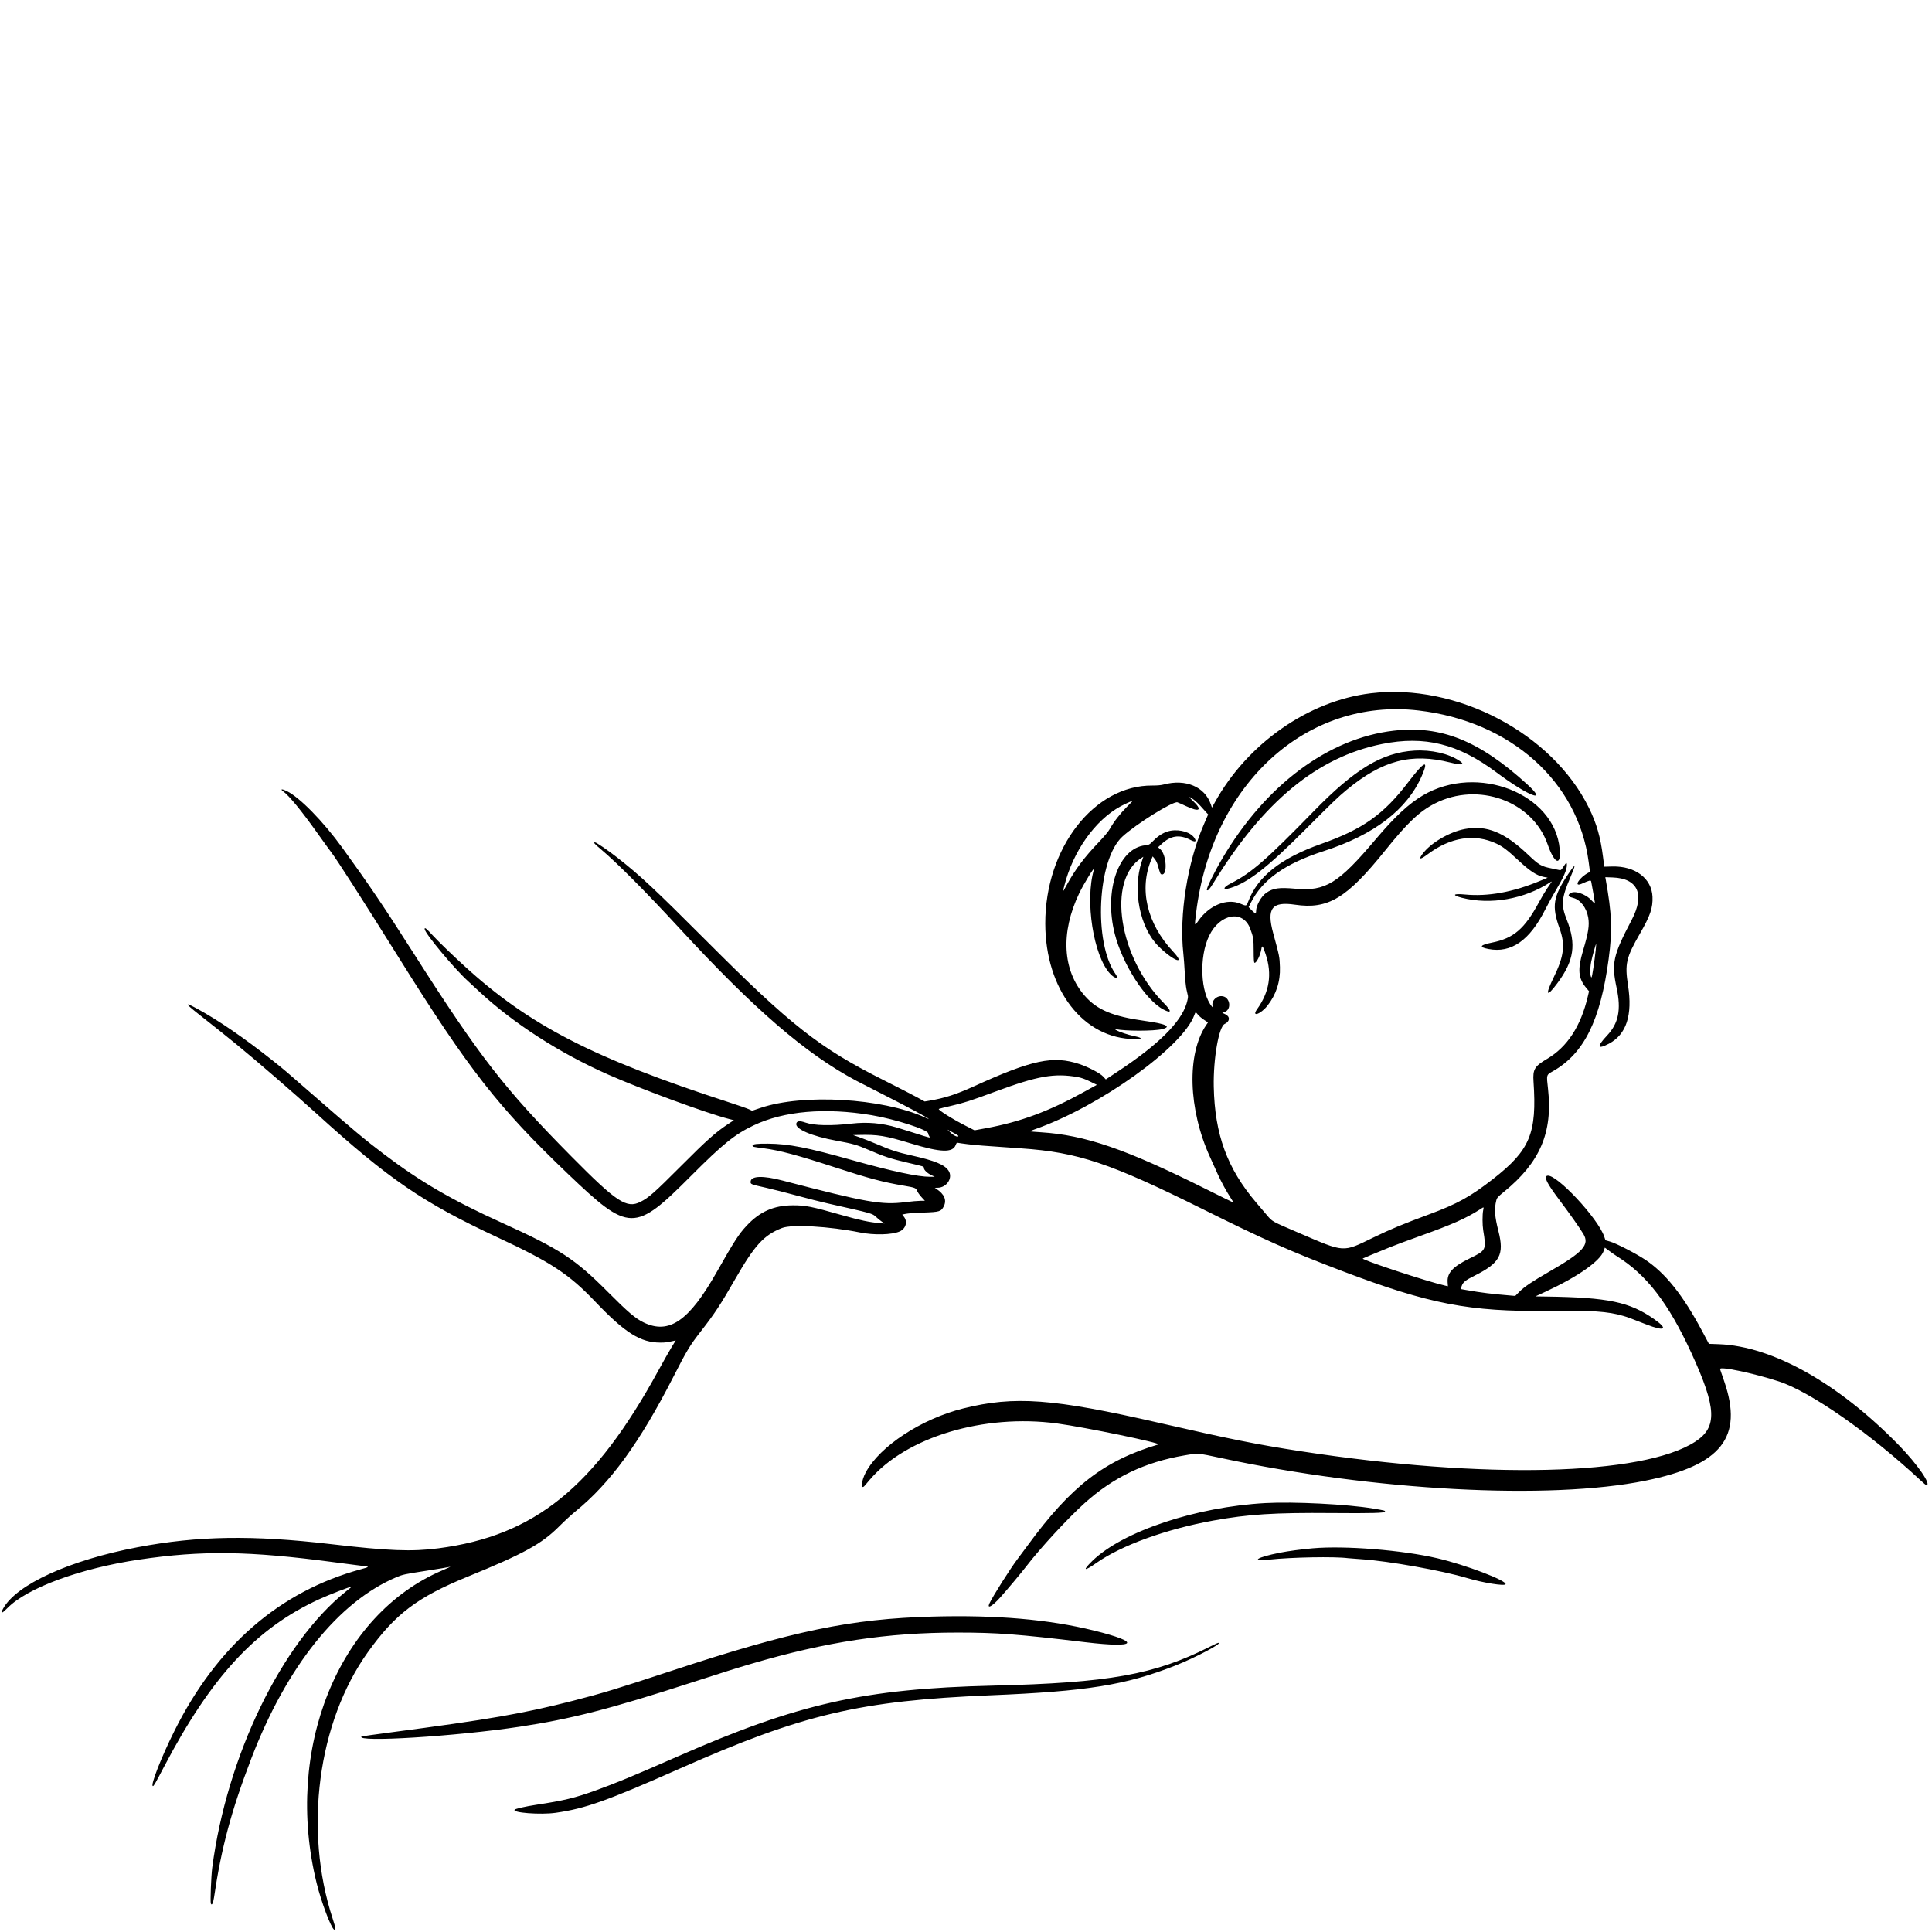 <svg xmlns="http://www.w3.org/2000/svg" xmlns:xlink="http://www.w3.org/1999/xlink" width="500" zoomAndPan="magnify" viewBox="0 0 375 375" height="500" preserveAspectRatio="xMidYMid meet" version="1.2"><defs><clipPath id="215d5d541a"><path d="M 0 134 L 375 134 L 375 374.75 L 0 374.75 Z M 0 134 "/></clipPath></defs><g id="80f13a6410"><g clip-rule="nonzero" clip-path="url(#215d5d541a)"><path style=" stroke:none;fill-rule:evenodd;fill:#000000;fill-opacity:1;" d="M 266.047 134.57 C 253.941 136.039 242.059 144.363 235.781 155.777 L 235.238 156.762 L 235.016 156.109 C 233.859 152.711 230.125 151.137 225.898 152.27 C 225.383 152.41 224.609 152.48 223.703 152.473 C 212.371 152.363 202.863 164.605 202.887 179.266 C 202.906 192.121 210.32 201.676 220.285 201.68 C 221.793 201.68 221.773 201.453 220.23 201.125 C 218.883 200.836 217.285 200.305 216.645 199.938 C 216.27 199.723 216.242 199.684 216.512 199.746 C 218.355 200.152 223.98 200.156 225.598 199.746 C 227.484 199.27 226.312 198.719 222.219 198.156 C 216.008 197.297 212.945 196.02 210.555 193.285 C 206.227 188.34 205.824 181.023 209.461 173.414 C 210.387 171.473 212.59 167.91 212.336 168.758 C 210.547 174.789 212.227 185.559 215.492 189.023 C 216.426 190.012 217.219 190.043 216.527 189.062 C 212.203 182.941 212.988 166.883 217.836 162.406 C 220.473 159.969 227.684 155.473 228.539 155.73 C 228.699 155.781 229.438 156.105 230.184 156.457 C 232.883 157.719 233.465 157.266 231.512 155.422 C 231.105 155.039 230.82 154.723 230.875 154.723 C 231.18 154.723 232.285 155.613 233.031 156.457 C 233.5 156.992 234.027 157.578 234.195 157.754 L 234.504 158.078 L 233.637 160.094 C 230.461 167.477 228.859 177.59 229.684 185.055 C 229.77 185.82 229.895 187.496 229.961 188.777 C 230.027 190.059 230.18 191.523 230.293 192.035 C 230.41 192.547 230.535 193.125 230.578 193.316 C 230.621 193.516 230.508 194.141 230.312 194.781 C 229.188 198.453 224.805 202.793 217.004 207.945 L 214.637 209.512 L 214.109 208.938 C 213.527 208.309 211.23 207.102 209.531 206.539 C 204.426 204.836 200.348 205.699 188.949 210.895 C 185.605 212.418 183.328 213.148 180.383 213.645 L 179.473 213.797 L 178.051 213.012 C 177.27 212.578 174.234 211.02 171.305 209.547 C 159.027 203.367 153.449 198.98 137.219 182.723 C 127.094 172.586 124.227 169.902 119.82 166.461 C 118.012 165.043 115.754 163.504 115.496 163.504 C 115.125 163.504 115.344 163.766 116.613 164.828 C 119.715 167.426 125.285 173.023 131.711 179.992 C 146.328 195.859 156.379 204.535 166.18 209.754 C 166.875 210.125 169.48 211.457 171.973 212.719 C 176.09 214.805 180.293 217.062 180.293 217.184 C 180.293 217.211 179.91 217.062 179.441 216.852 C 171.16 213.137 155.867 212.262 147.672 215.027 L 145.992 215.594 L 145.332 215.293 C 144.969 215.125 143.266 214.531 141.543 213.973 C 115.094 205.383 102.727 199.016 90.148 187.508 C 87.703 185.277 85.207 182.859 84.043 181.609 C 82.688 180.152 82.422 179.945 82.422 180.324 C 82.422 181.117 88.145 187.992 90.871 190.465 C 91.242 190.805 92.203 191.695 93.008 192.445 C 99.668 198.645 108.648 204.426 118.082 208.59 C 124.586 211.461 137.281 216.121 141.496 217.188 L 142.445 217.43 L 141.297 218.191 C 138.852 219.82 137.184 221.305 132.156 226.348 C 126.996 231.52 125.934 232.457 124.316 233.277 C 121.637 234.629 119.715 233.367 110.918 224.473 C 97.938 211.355 93.133 205.176 80.426 185.254 C 74.367 175.758 71.793 171.945 66.453 164.566 C 62.699 159.383 58.113 154.707 55.605 153.516 C 54.738 153.102 54.332 153.141 54.938 153.582 C 56.117 154.438 58.523 157.371 61.605 161.707 C 62.75 163.316 63.945 164.969 64.258 165.375 C 65.402 166.867 70.066 174.137 77.414 185.891 C 91.004 207.633 96.719 214.938 110.254 227.867 C 122.145 239.223 123.164 239.238 134.152 228.215 C 140.277 222.07 142.645 220.16 146.273 218.438 C 152.156 215.637 160.18 214.941 169.172 216.453 C 173.777 217.227 180.16 219.289 180.16 220 C 180.16 220.133 180.254 220.379 180.371 220.543 C 180.637 220.922 180.688 220.934 177.43 219.898 C 176.113 219.477 174.613 219.008 174.098 218.855 C 171.141 217.984 168.363 217.742 165.312 218.09 C 161.316 218.551 158.051 218.48 156.352 217.895 C 155.273 217.523 154.754 217.555 154.582 218 C 154.168 219.09 157.441 220.516 162.449 221.43 C 165.531 221.992 166.316 222.215 168.398 223.109 C 171.656 224.512 172.777 224.879 176.23 225.691 C 179.484 226.453 179.301 226.395 179.324 226.715 C 179.355 227.113 179.977 227.707 180.754 228.082 L 181.426 228.41 L 180.523 228.414 C 178.191 228.426 173.121 227.344 165.578 225.227 C 156.621 222.711 153.105 222.02 149.066 221.984 C 146.891 221.965 146.07 222.07 146.07 222.367 C 146.07 222.594 146.191 222.621 148.223 222.883 C 151.293 223.277 154.84 224.227 161.984 226.555 C 168.668 228.734 171.352 229.449 175.445 230.141 C 177.598 230.504 177.809 230.586 178.012 231.148 C 178.105 231.398 178.48 231.938 178.848 232.34 L 179.52 233.074 L 178.672 233.074 C 178.203 233.074 176.867 233.191 175.699 233.34 C 171.121 233.914 168.238 233.406 151.863 229.137 C 148.113 228.156 145.801 228.227 145.699 229.316 C 145.645 229.859 145.676 229.871 148.734 230.555 C 150.016 230.844 152.684 231.52 154.66 232.062 C 156.641 232.602 159.367 233.293 160.723 233.598 C 169.359 235.535 169.332 235.531 170.039 236.203 C 170.371 236.516 170.879 236.934 171.168 237.125 L 171.699 237.48 L 170.637 237.395 C 168.844 237.254 166.836 236.828 163.473 235.871 C 157.48 234.168 156.336 233.941 153.863 233.953 C 150.188 233.973 147.477 235.168 144.918 237.91 C 143.406 239.527 142.512 240.914 139.078 246.973 C 133.734 256.41 129.879 259.062 124.953 256.699 C 123.359 255.938 121.891 254.688 118.043 250.82 C 111.594 244.34 108.723 242.465 97.402 237.332 C 87.715 232.938 81.621 229.395 74.566 224.051 C 70.797 221.195 68.707 219.449 60.785 212.539 C 55.09 207.566 55.211 207.672 52.93 205.855 C 47.465 201.512 42.395 198.031 38.238 195.773 C 35.82 194.457 35.855 194.711 38.359 196.688 C 42.121 199.656 43.805 201 46.004 202.797 C 49.742 205.848 57.215 212.316 61.379 216.098 C 75.48 228.906 82.09 233.426 96.605 240.188 C 106.949 245.004 110.449 247.309 115.516 252.629 C 121.332 258.734 124.328 260.613 128.23 260.602 C 129.145 260.598 129.461 260.555 130.727 260.273 L 131.16 260.176 L 130.316 261.555 C 129.855 262.316 128.723 264.312 127.801 265.996 C 115.398 288.688 103.766 298.094 85.109 300.523 C 79.934 301.199 75.402 301.023 64.246 299.715 C 48.973 297.93 38.422 298.098 26.699 300.316 C 13.539 302.812 3.156 307.555 0.605 312.234 C 0.031 313.289 0.344 313.246 1.441 312.125 C 5.293 308.203 15.578 304.414 26.965 302.723 C 39.211 300.906 48.359 301.027 64.914 303.234 C 67.332 303.559 69.668 303.859 70.105 303.906 C 71.824 304.086 71.82 304.105 70.035 304.594 C 54.301 308.887 42.145 319.414 33.898 335.883 C 31.328 341.012 29.117 346.672 29.684 346.672 C 29.852 346.672 30.113 346.223 31.828 342.949 C 41.02 325.418 49.719 316.023 61.957 310.41 C 63.918 309.508 67.91 307.965 68.273 307.965 C 68.301 307.965 67.793 308.387 67.148 308.902 C 54.652 318.91 44.047 340.812 41.195 362.504 C 40.977 364.164 40.789 369.125 40.93 369.488 C 41.102 369.945 41.379 369.418 41.539 368.32 C 42.938 358.762 44.902 351.418 48.766 341.352 C 55.637 323.445 65.711 310.863 76.977 306.117 C 78.16 305.621 78.59 305.527 82.605 304.906 C 84.996 304.535 87.055 304.191 87.184 304.148 C 87.852 303.91 87.117 304.281 85.953 304.77 C 65.637 313.336 55.059 339.605 61.469 365.562 C 62.363 369.172 64.234 374.164 64.84 374.535 C 65.242 374.785 65.18 374.27 64.57 372.414 C 58.926 355.18 61.672 334.309 71.383 320.711 C 76.684 313.285 80.992 310.02 90.746 306.039 C 101.656 301.586 105.137 299.676 108.527 296.273 C 109.52 295.277 110.914 293.992 111.621 293.422 C 118.422 287.922 124.133 280.082 130.691 267.262 C 133.359 262.043 133.891 261.16 136.082 258.348 C 138.738 254.934 139.809 253.309 142.68 248.305 C 146.492 241.668 148.27 239.727 151.785 238.355 C 153.695 237.609 160.953 238.023 166.91 239.219 C 169.645 239.766 173.086 239.684 174.598 239.035 C 175.883 238.48 176.246 237.004 175.336 236.035 C 175.18 235.867 175.109 235.73 175.176 235.727 C 175.246 235.727 175.57 235.664 175.898 235.59 C 176.227 235.516 177.727 235.414 179.227 235.359 C 182.375 235.25 182.672 235.16 183.188 234.141 C 183.793 232.949 183.305 231.793 181.762 230.766 L 181.434 230.547 L 181.961 230.543 C 183.785 230.535 185.031 228.582 184.098 227.203 C 183.316 226.059 181.461 225.289 177.074 224.305 C 174.117 223.637 173.031 223.285 170.32 222.129 C 169.105 221.609 167.539 220.992 166.844 220.75 L 165.578 220.312 L 166.645 220.289 C 170.371 220.191 171.836 220.43 176.828 221.949 C 182.625 223.711 184.941 223.785 185.508 222.223 C 185.641 221.848 185.734 221.766 185.949 221.82 C 186.098 221.859 186.938 221.977 187.816 222.086 C 189.309 222.273 190.742 222.387 198.203 222.898 C 209.242 223.66 215.445 225.738 233.488 234.711 C 245.48 240.676 250.445 242.879 260.52 246.711 C 277.367 253.117 285.234 254.637 300.598 254.441 C 308.965 254.332 312.098 254.543 315.062 255.414 C 315.941 255.668 316.348 255.82 319.527 257.066 C 323.18 258.492 323.887 258.02 321.062 256.039 C 316.297 252.699 312.145 251.832 300.109 251.66 L 298.023 251.629 L 300.027 250.699 C 306.25 247.812 310.566 244.785 311.262 242.832 L 311.5 242.164 L 312.375 242.816 C 312.855 243.176 313.508 243.629 313.82 243.824 C 319.586 247.406 323.84 252.926 328.289 262.605 C 333.223 273.332 333.379 277.027 329.023 279.844 C 318.828 286.434 288.164 287.168 252.465 281.684 C 244 280.383 238.73 279.328 225.031 276.188 C 204.328 271.445 196.918 270.898 186.949 273.383 C 178.852 275.402 170.777 280.695 168.051 285.773 C 167.148 287.453 167.012 289.355 167.863 288.344 C 168.051 288.125 168.469 287.629 168.797 287.246 C 175.875 278.922 190.953 274.387 205.195 276.297 C 210.574 277.02 225.613 280.133 224.832 280.367 C 214.297 283.496 207.875 288.465 199.438 300.004 C 198.828 300.832 197.965 301.992 197.52 302.582 C 196.168 304.352 192.742 309.758 192.066 311.188 C 191.5 312.383 192.594 311.801 194.117 310.094 C 195.52 308.523 198.258 305.258 199.137 304.105 C 201.863 300.543 207.188 294.766 210.488 291.785 C 216.105 286.719 222.223 283.793 229.934 282.484 C 232.566 282.035 232.477 282.027 237.016 283.004 C 266.703 289.375 300.695 291.191 319.375 287.398 C 334.129 284.406 338.418 278.992 334.668 268.109 C 334.27 266.945 333.906 265.883 333.859 265.746 C 333.664 265.125 340.312 266.516 345.273 268.133 C 351.41 270.129 362.984 278.215 372.816 287.367 C 373.352 287.867 373.844 288.277 373.906 288.277 C 374.98 288.277 372.199 284.227 368.574 280.516 C 356.824 268.477 344.035 261.297 333.66 260.91 L 331.703 260.84 L 330.383 258.363 C 326.641 251.348 323.246 247.098 319.293 244.477 C 317.457 243.262 313.695 241.328 312.496 240.984 L 311.621 240.734 L 311.375 240.012 C 310.164 236.449 302.047 227.777 300.328 228.207 C 299.59 228.391 300.238 229.676 302.746 233.008 C 304.727 235.637 306.598 238.297 307.336 239.523 C 308.582 241.602 307.285 243.043 300.801 246.773 C 297.43 248.711 295.855 249.77 294.891 250.746 L 294.105 251.539 L 293.359 251.477 C 289.531 251.156 287.578 250.918 284.734 250.418 L 283.516 250.207 L 283.711 249.621 C 283.973 248.867 284.414 248.512 286.207 247.613 C 291.145 245.145 292.008 243.535 290.848 238.977 C 290.109 236.082 290.012 234.66 290.434 232.98 C 290.555 232.496 290.754 232.277 291.926 231.324 C 298.91 225.637 301.406 219.809 300.473 211.391 C 300.152 208.516 300.109 208.672 301.465 207.895 C 307.477 204.453 310.641 198.055 312.242 186.113 C 312.988 180.527 312.867 177.383 311.656 170.641 L 311.586 170.266 L 313.016 170.316 C 317.93 170.496 319.312 173.602 316.695 178.582 C 313.074 185.477 312.754 186.941 313.789 191.77 C 314.691 195.988 314.16 198.625 311.934 200.988 C 309.875 203.172 310.023 203.781 312.312 202.566 C 315.68 200.781 316.902 197.039 316 191.266 C 315.344 187.074 315.625 185.879 318.34 181.164 C 320.32 177.73 320.836 176.203 320.746 174.062 C 320.594 170.496 317.398 168.082 312.961 168.188 L 311.387 168.227 L 311.152 166.395 C 310.664 162.496 309.902 159.844 308.398 156.785 C 301.27 142.301 282.688 132.551 266.047 134.57 M 275.367 137.91 C 293.211 140.004 306.297 151.676 308.363 167.332 L 308.613 169.238 L 308.336 169.379 C 306.52 170.312 305.309 172.293 307.02 171.531 C 308.578 170.836 308.777 170.793 308.852 171.125 C 308.988 171.754 309.586 175.188 309.586 175.344 C 309.586 175.43 309.309 175.195 308.969 174.816 C 307.711 173.422 305.422 172.719 304.652 173.488 C 304.285 173.855 304.473 174.074 305.336 174.281 C 306.73 174.613 307.934 176.172 308.266 178.066 C 308.531 179.602 308.32 180.973 307.266 184.52 C 306.172 188.195 306.32 189.867 307.891 191.754 L 308.43 192.398 L 308.191 193.414 C 306.832 199.199 304.207 203.215 300.285 205.527 C 297.859 206.953 297.496 207.559 297.652 209.898 C 298.332 219.98 296.988 223.223 289.812 228.832 C 285.449 232.242 282.844 233.684 277.43 235.688 C 272.285 237.594 269.941 238.57 266.578 240.199 C 260.52 243.137 261.129 243.176 252.062 239.285 C 246.73 236.996 247 237.148 245.84 235.785 C 245.273 235.117 244.379 234.07 243.859 233.457 C 238.199 226.805 235.781 220.215 235.59 210.926 C 235.48 205.531 236.57 199.266 237.711 198.746 C 238.711 198.293 238.805 197.352 237.895 196.898 L 237.238 196.574 L 237.691 196.422 C 239.062 195.961 238.809 193.648 237.355 193.375 C 236.09 193.141 234.934 194.422 235.445 195.496 C 235.539 195.691 235.496 195.676 235.285 195.43 C 233 192.766 232.699 185.758 234.699 181.625 C 236.781 177.32 241.273 176.539 242.66 180.242 C 243.273 181.875 243.332 182.246 243.336 184.578 C 243.34 186.137 243.387 186.844 243.496 186.875 C 243.848 186.996 244.629 185.449 244.824 184.25 C 244.965 183.355 245.102 183.516 245.684 185.281 C 246.941 189.098 246.395 192.539 244.004 195.875 C 242.844 197.492 244.684 196.871 246.008 195.199 C 247.703 193.051 248.531 190.508 248.434 187.719 C 248.363 185.691 248.367 185.707 247.125 181.129 C 245.816 176.312 246.859 174.941 251.332 175.598 C 257.793 176.551 261.387 174.387 268.914 165.016 C 273.184 159.703 275.543 157.473 278.496 155.965 C 286.918 151.66 297.477 155.484 300.398 163.902 C 301.715 167.699 303.031 168.219 302.738 164.824 C 301.797 154.047 286.77 148.141 276.188 154.383 C 273.41 156.027 270.734 158.512 267.023 162.906 C 259.766 171.496 257.27 173.031 251.43 172.5 C 248.266 172.215 247.117 172.379 245.77 173.309 C 244.805 173.973 243.809 175.758 243.809 176.82 C 243.809 177.398 243.633 177.375 242.973 176.699 L 242.359 176.074 L 242.777 175.238 C 245.043 170.742 249.426 167.625 256.879 165.219 C 266.77 162.027 273.156 157.121 276 150.535 C 277.398 147.305 276.438 147.746 273.41 151.73 C 268.602 158.059 264.547 160.945 256.469 163.793 C 248.629 166.559 244.137 170.094 242.289 174.961 C 241.926 175.91 241.953 175.902 240.766 175.41 C 238.145 174.312 234.727 175.699 232.605 178.719 C 231.84 179.809 231.84 179.809 232.16 177.199 C 235.223 152.105 253.641 135.359 275.367 137.91 M 270.551 141.824 C 257.852 143.273 245.66 152.355 237.254 166.629 C 235.617 169.406 234.07 172.578 234.258 172.766 C 234.457 172.961 234.766 172.621 235.559 171.332 C 245.238 155.57 255.727 146.934 268.242 144.414 C 276.527 142.746 283.031 144.363 290.477 149.934 C 296.66 154.555 300.668 156.09 296.375 152.188 C 287.094 143.75 279.695 140.777 270.551 141.824 M 274.5 145.695 C 268.254 146.086 262.992 149.258 255.008 157.449 C 245.781 166.914 242.875 169.445 238.93 171.449 C 237.293 172.281 237.25 172.859 238.863 172.352 C 242.316 171.27 246.062 168.34 253.395 160.984 C 258.57 155.797 259.695 154.715 261.375 153.324 C 268.312 147.582 273.906 146.102 281.488 148.004 C 283.754 148.57 284.441 148.461 283.328 147.707 C 281.203 146.266 277.797 145.488 274.5 145.695 M 218.715 156.621 C 217.387 157.957 216.176 159.523 215.445 160.844 C 215.148 161.383 214.352 162.34 213.25 163.492 C 210.453 166.41 208.605 168.887 206.992 171.883 C 206.578 172.652 206.273 173.16 206.309 173.016 C 206.348 172.867 206.469 172.383 206.582 171.934 C 208.273 165.242 212.531 159.227 217.496 156.512 C 218.176 156.141 219.68 155.445 219.922 155.391 C 219.93 155.391 219.387 155.941 218.715 156.621 M 284.355 160.906 C 281.348 161.461 277.668 163.625 276.094 165.77 C 275.273 166.891 275.66 166.906 277.125 165.809 C 281.559 162.484 286.234 161.762 290.449 163.742 C 291.68 164.32 292.57 165 294.707 166.988 C 296.961 169.086 298.23 169.922 299.586 170.199 L 300.406 170.363 L 298.902 170.988 C 293.637 173.184 288.801 174.055 284.305 173.621 C 282.031 173.402 281.746 173.746 283.77 174.266 C 289.32 175.68 295.887 174.523 300.898 171.254 C 301.32 170.977 301.312 170.988 300.324 172.414 C 299.945 172.965 299.23 174.16 298.738 175.078 C 295.914 180.305 293.82 182.113 289.602 182.957 C 287.227 183.43 287 183.836 288.906 184.203 C 293.324 185.055 296.906 182.559 299.953 176.496 C 300.426 175.555 301.301 173.969 301.895 172.969 C 303.516 170.258 304.129 168.859 304.129 167.867 C 304.129 167.324 303.988 167.402 303.461 168.23 C 303.09 168.816 302.941 168.949 302.73 168.891 C 302.582 168.848 301.875 168.699 301.152 168.559 C 299.156 168.164 298.719 167.91 296.609 165.906 C 291.992 161.527 288.57 160.129 284.355 160.906 M 227.195 161.25 C 226.09 161.445 224.938 162.102 223.953 163.102 C 223.109 163.957 223.043 163.996 222.297 164.074 C 217.09 164.609 214.242 172.867 216.371 181.254 C 217.863 187.133 222.328 194.09 225.789 195.926 C 227.418 196.793 227.473 196.289 225.918 194.719 C 217.137 185.852 214.805 170.801 221.547 166.539 L 221.922 166.301 L 221.613 167.219 C 219.766 172.719 221.219 180.066 224.867 183.676 C 227.797 186.574 230.281 187.465 227.68 184.684 C 222.598 179.254 221.035 172.547 223.504 166.762 L 223.734 166.23 L 224.121 166.699 C 224.336 166.953 224.602 167.492 224.715 167.895 C 225.184 169.586 225.227 169.688 225.508 169.727 C 226.648 169.891 226.414 165.887 225.223 164.844 L 224.781 164.457 L 225.41 163.871 C 227.215 162.184 228.891 161.922 230.992 162.996 C 231.977 163.504 232.285 163.402 231.875 162.715 C 231.203 161.582 229.09 160.918 227.195 161.25 M 304.41 169.625 C 301.445 174.047 301.152 175.859 302.707 180.199 C 303.848 183.367 303.582 185.59 301.582 189.684 C 299.852 193.227 300.145 193.715 302.281 190.84 C 305.527 186.473 305.996 183.297 304.102 178.504 C 302.953 175.598 303.062 174.367 304.852 170.195 C 305.961 167.613 305.852 167.477 304.41 169.625 M 309.719 184.461 C 309.492 186.59 309.016 189.707 308.918 189.707 C 308.625 189.707 308.59 187.918 308.859 186.625 C 309.086 185.535 309.746 183.172 309.809 183.234 C 309.828 183.254 309.789 183.809 309.719 184.461 M 232.516 196.941 C 232.715 197.191 233.234 197.633 233.672 197.926 L 234.469 198.453 L 234.129 198.953 C 230.32 204.551 230.625 215.262 234.852 224.559 C 235.398 225.766 236.09 227.293 236.387 227.953 C 237.02 229.352 238.008 231.172 238.832 232.445 C 239.152 232.941 239.414 233.375 239.414 233.406 C 239.414 233.441 236.973 232.246 233.988 230.754 C 218.52 223.027 210.645 220.32 202.059 219.773 C 200.902 219.703 199.938 219.617 199.91 219.594 C 199.883 219.566 200.324 219.379 200.895 219.18 C 213.516 214.742 229.609 203.203 231.832 196.992 C 232.051 196.383 232.07 196.383 232.516 196.941 M 209.188 209.059 C 209.859 209.176 210.633 209.453 211.543 209.898 L 212.898 210.562 L 210.473 211.902 C 203.594 215.707 198.074 217.754 191.414 218.977 L 189.156 219.391 L 187.488 218.543 C 184.863 217.211 181.918 215.355 182.234 215.234 C 182.375 215.18 183.449 214.91 184.621 214.641 C 187.156 214.055 188.387 213.656 193.141 211.895 C 201.402 208.832 204.613 208.262 209.188 209.059 M 186.016 220.469 C 186.023 220.812 185.219 220.496 184.586 219.91 L 183.891 219.258 L 184.953 219.812 C 185.535 220.121 186.016 220.414 186.016 220.469 M 287.879 234.938 C 287.719 235.762 287.723 237.754 287.887 238.77 C 288.516 242.641 288.5 242.676 285.266 244.254 C 281.969 245.859 280.852 247.074 280.984 248.906 L 281.039 249.66 L 280.5 249.539 C 277.145 248.789 264.246 244.539 264.512 244.273 C 264.559 244.227 266.793 243.301 269.84 242.062 C 270.793 241.676 273.457 240.684 275.766 239.859 C 281.84 237.684 284.598 236.457 287.219 234.77 C 288.082 234.211 288.02 234.195 287.879 234.938 M 245.605 291.746 C 232.117 292.488 217.914 297.234 212.016 302.973 C 210.043 304.895 210.395 305.062 212.816 303.359 C 217.676 299.941 226.348 296.797 235.484 295.141 C 242.316 293.902 247.375 293.586 258.523 293.68 C 266.246 293.746 268.84 293.676 268.84 293.391 C 268.84 293.199 268.734 293.172 266.512 292.801 C 261.555 291.969 251.098 291.441 245.605 291.746 M 254.793 300.523 C 252.504 300.727 250.062 301.055 248.402 301.383 C 243.906 302.273 242.602 303.125 246.355 302.719 C 250.707 302.25 259.082 302.098 261.652 302.441 C 261.906 302.473 263.105 302.566 264.316 302.648 C 269.523 302.992 279.957 304.855 284.781 306.301 C 287.891 307.23 292.086 307.902 292.23 307.492 C 292.48 306.789 284.457 303.734 279.027 302.465 C 272.227 300.867 261.012 299.973 254.793 300.523 M 181.027 313.777 C 165.145 314.207 153.91 316.535 130.426 324.277 C 119.652 327.828 116.969 328.645 111.25 330.113 C 101.582 332.594 94.93 333.746 75.965 336.238 C 72.816 336.652 70.215 337.016 70.184 337.047 C 68.914 338.234 88.453 337.031 100.867 335.156 C 110.879 333.645 118.379 331.719 134.223 326.586 C 140.48 324.562 142.965 323.781 145.863 322.93 C 160.445 318.652 172.191 316.875 185.887 316.879 C 193.504 316.879 197.582 317.188 210.652 318.75 C 220.73 319.957 221.605 318.77 212.324 316.484 C 203.531 314.316 193.395 313.441 181.027 313.777 M 234.82 319.629 C 224.133 325.047 215.25 326.641 192.676 327.18 C 167.742 327.777 154.973 330.645 131.625 340.887 C 122.613 344.836 119.73 346.035 115.645 347.512 C 111.578 348.984 109.523 349.48 103.996 350.324 C 102.066 350.617 100.086 351.066 99.902 351.25 C 99.301 351.852 104.918 352.281 107.855 351.863 C 113.617 351.039 117.789 349.555 131.949 343.281 C 155.781 332.723 166.906 330.102 192.277 329.055 C 210.961 328.285 218.512 327.07 228.098 323.301 C 232.016 321.758 237.543 318.832 236.453 318.879 C 236.359 318.883 235.625 319.219 234.82 319.629 "/></g></g></svg>